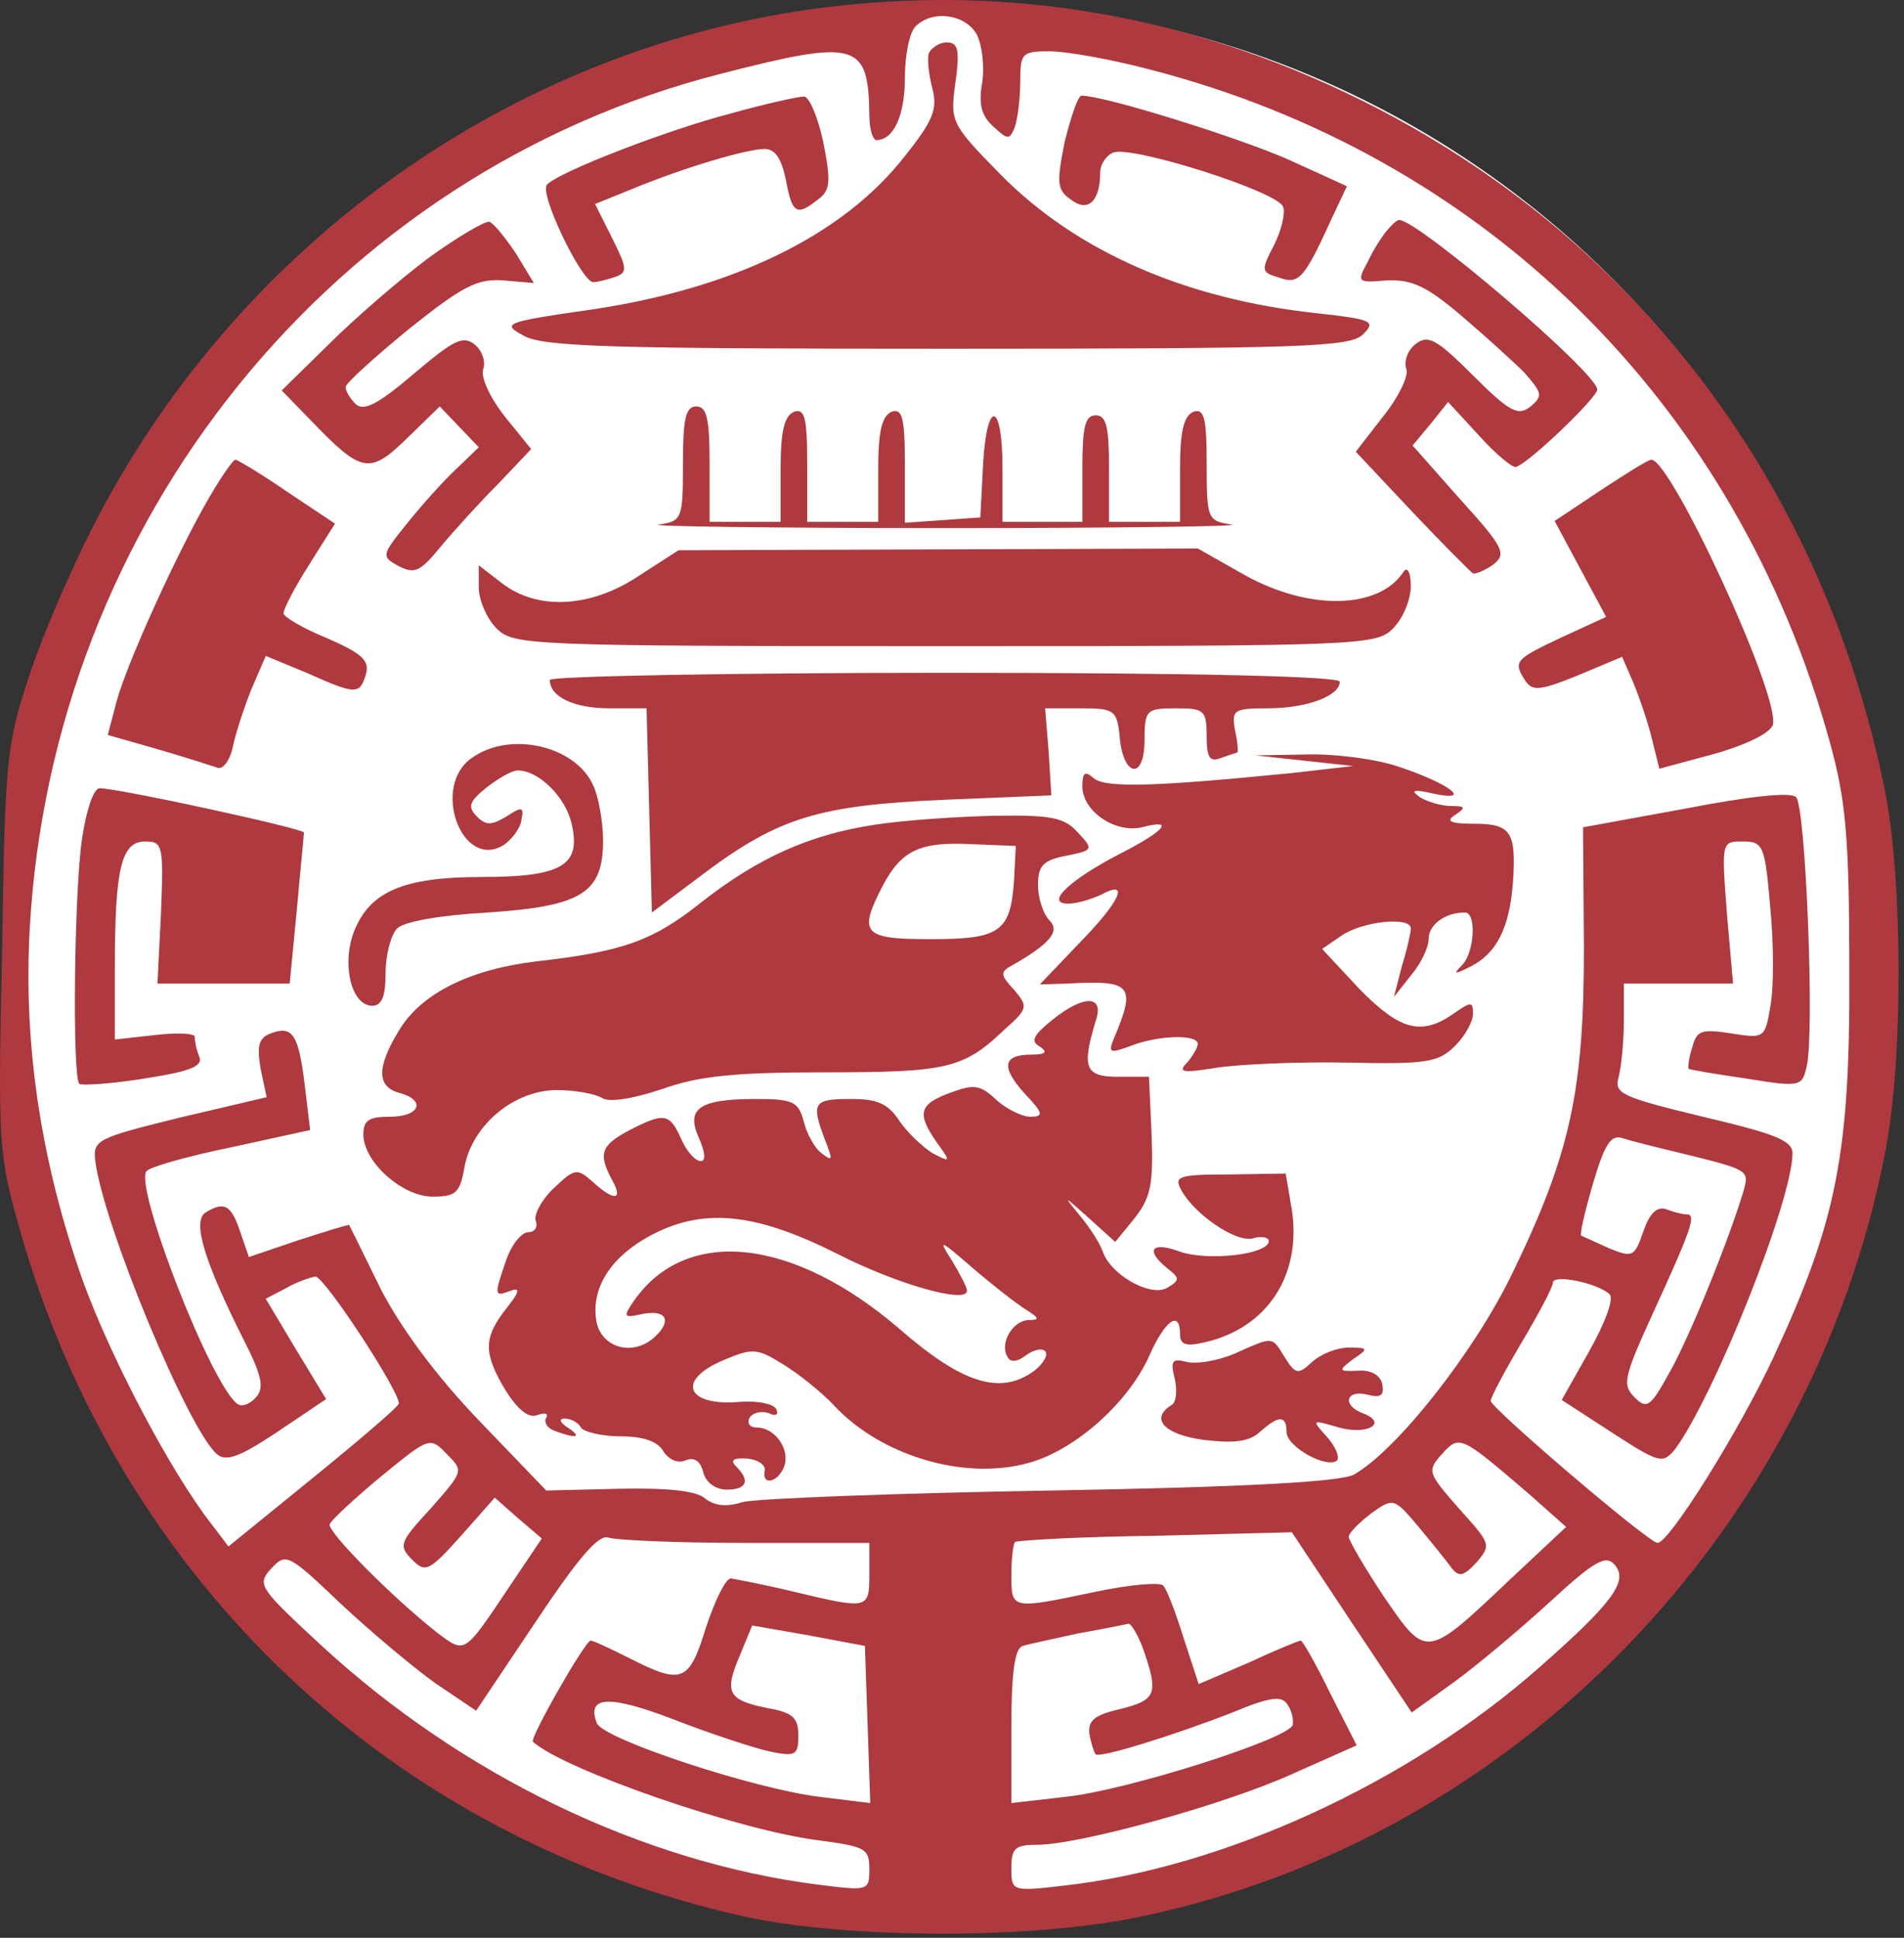 <?xml version="1.0" encoding="UTF-8"?> <svg xmlns="http://www.w3.org/2000/svg" width="286" height="291" viewBox="0 0 286 291" fill="none"><rect x="0" y="0" width="286" height="291" fill="#333333" stroke="none"/><ellipse cx="142.596" cy="145.193" rx="142.214" ry="144.807" fill="white"></ellipse><path d="M119.653 1.703C74.72 8.77 34.986 37.837 13.92 79.17C10.586 85.703 6.186 95.837 4.32 101.703C0.986 111.703 0.72 114.37 0.32 142.77C-0.347 172.37 -0.214 173.436 3.12 185.17C18.186 237.57 58.986 276.103 111.92 287.836C127.386 291.17 154.853 291.303 171.253 287.836C227.386 276.236 272.32 229.97 283.253 172.636C285.92 158.77 285.786 131.836 283.12 118.636C273.786 72.636 245.653 35.57 204.72 15.17C177.653 1.703 149.12 -2.83 119.653 1.703ZM146.72 5.17C147.52 6.77 147.92 9.97 147.52 12.503C146.986 15.57 147.386 17.436 149.253 19.037C151.386 21.037 151.653 21.037 152.453 19.037C152.853 17.837 153.253 14.77 153.253 12.236C153.253 7.97 153.52 7.703 157.653 7.703C160.186 7.703 166.853 8.903 172.453 10.37C222.986 23.303 260.853 60.636 274.853 111.436C277.253 120.103 277.786 125.57 277.786 145.703C277.92 173.17 275.92 183.303 266.453 203.703C261.253 214.903 250.72 231.703 248.986 231.703C247.653 231.703 223.92 211.436 223.92 210.37C223.92 209.836 226.053 205.836 228.586 201.57C231.12 197.303 233.253 193.303 233.253 192.636C233.253 191.303 239.92 192.636 241.786 194.37C242.453 195.036 241.12 198.636 238.72 202.903L234.586 210.236L242.186 215.17C249.386 219.836 249.786 219.836 251.653 217.57C257.52 209.57 269.253 180.236 269.253 173.17C269.253 171.303 266.586 170.236 255.786 167.703C243.653 164.77 242.453 164.236 243.12 161.836C243.52 160.236 243.92 156.503 243.92 153.303V147.703H252.053H260.32L259.386 137.036C258.586 126.37 258.586 126.37 261.786 126.37C264.853 126.37 265.12 126.903 265.92 136.37C266.453 141.836 266.453 148.503 265.92 151.17C265.12 155.97 264.986 155.97 259.92 155.17C255.52 154.503 254.853 154.77 254.186 157.303C253.653 158.903 253.52 160.37 253.653 160.503C253.786 160.636 257.653 161.303 262.32 161.97C270.453 163.303 270.72 163.17 271.386 160.103C272.586 155.303 271.253 121.17 269.786 119.703C268.986 118.903 262.72 119.57 253.12 121.436L237.786 124.236L237.92 142.37C237.92 163.703 235.92 173.17 227.253 191.036C221.653 202.77 209.92 217.703 203.386 221.436C201.386 222.503 188.053 223.303 157.92 223.836C134.453 224.236 113.653 225.036 111.52 225.57C109.12 226.37 107.253 226.103 105.92 225.036C104.586 223.836 100.186 223.436 92.986 223.57L82.053 223.836L72.053 213.436C65.52 206.636 60.32 199.57 57.253 193.703C54.72 188.503 52.586 184.236 52.453 183.97C52.453 183.836 48.986 184.903 44.853 186.236L37.386 188.77L36.053 184.903C34.72 180.903 33.653 180.37 30.853 182.103C28.853 183.436 30.72 189.436 36.453 200.903C39.253 206.37 39.786 208.37 38.453 209.836C37.653 210.77 36.453 211.303 35.786 210.903C31.92 208.636 19.92 177.703 22.053 175.836C22.72 175.17 28.453 173.57 34.986 172.236L46.586 169.703L45.786 163.036C44.853 155.303 43.92 153.97 40.72 155.17C38.853 155.836 38.586 157.036 39.12 160.37L40.053 164.77L26.986 167.836C14.586 170.903 13.92 171.17 14.32 174.37C15.52 183.97 28.32 214.77 32.586 218.37C33.92 219.57 36.053 218.77 41.653 215.036L48.986 210.103L44.453 202.636L39.92 195.036L42.986 193.436C44.586 192.503 46.586 191.836 47.386 191.703C48.72 191.703 59.92 208.77 59.92 210.77C59.92 211.17 54.186 216.103 47.12 221.836L34.32 232.236L31.786 228.903C25.653 221.036 16.72 204.103 12.453 192.37C6.186 174.636 3.52 157.17 4.453 139.703C7.786 78.237 50.053 25.836 108.453 11.036C128.72 5.836 130.453 6.37 130.586 17.303C130.586 19.436 131.12 21.037 131.653 21.037C134.186 21.037 135.92 17.436 135.92 11.703C135.92 8.37 136.586 4.903 137.52 3.97C140.053 1.436 144.986 2.103 146.72 5.17ZM251.92 173.036C262.853 175.703 262.72 175.703 261.92 178.77C259.786 185.97 253.92 200.503 250.853 205.97C247.92 211.303 247.386 211.703 245.52 209.836C243.653 207.97 243.92 206.77 248.186 197.436C254.053 184.636 254.853 182.37 253.386 182.37C252.72 182.37 251.253 181.97 250.186 181.57C248.853 181.17 247.786 182.236 246.853 184.903C245.52 188.77 245.253 188.903 241.653 187.436C239.653 186.503 237.786 185.703 237.52 185.57C237.253 185.436 238.053 181.97 239.253 177.836C240.986 171.97 241.92 170.37 243.653 170.903C244.853 171.303 248.586 172.236 251.92 173.036ZM64.72 226.503C60.053 231.57 59.786 232.103 61.92 234.236C63.92 236.236 64.453 235.97 69.253 230.636L74.32 224.903L77.786 227.97L81.386 231.036L76.453 238.37C69.653 248.503 69.92 248.37 65.653 245.17C58.853 239.836 49.12 229.97 49.52 228.903C49.786 228.236 53.253 225.036 57.253 221.703C64.453 215.836 64.586 215.703 67.12 218.37C69.653 220.903 69.653 220.903 64.72 226.503ZM229.386 224.103L235.253 229.303L226.986 237.036C214.186 249.17 214.32 249.17 207.92 239.836C204.986 235.436 202.586 231.303 202.586 230.77C202.586 230.236 204.186 228.636 205.92 227.303C209.253 224.903 209.386 224.903 212.986 229.17C214.986 231.57 217.253 234.37 217.92 235.303C219.12 236.903 219.786 236.77 221.786 234.636C224.053 231.97 223.92 231.836 219.12 226.503C214.453 221.17 214.32 220.903 216.586 218.37C219.253 215.436 219.386 215.57 229.386 224.103ZM112.053 231.703H130.586V236.37C130.586 241.703 130.453 241.703 119.253 239.036C114.853 237.97 110.586 237.17 109.786 237.036C108.986 237.036 107.386 240.37 106.053 244.37C103.52 252.636 102.453 253.036 94.586 249.036C91.653 247.57 89.12 246.37 88.72 246.37C87.92 246.37 79.52 261.036 80.053 261.57C84.853 265.836 111.12 274.903 122.986 276.37C129.92 277.303 130.586 277.57 130.586 280.636C130.586 283.97 130.453 283.97 122.986 283.036C96.586 279.703 69.386 266.636 48.053 246.903C38.853 238.37 38.586 237.97 40.72 235.57C42.986 233.17 43.253 233.303 51.12 240.77C55.653 245.036 62.053 250.37 65.386 252.77L71.52 256.903L80.453 243.57C86.853 233.97 89.92 230.37 91.386 230.903C92.586 231.303 101.786 231.703 112.053 231.703ZM202.986 243.57L212.053 257.17L218.186 252.77C221.52 250.37 228.053 244.903 232.586 240.77C239.653 234.236 241.253 233.436 242.586 235.036C244.586 237.436 242.32 240.636 231.253 250.37C211.653 267.703 183.786 280.503 159.786 283.17C151.92 284.103 151.92 283.97 151.92 280.503C151.92 277.57 152.453 277.036 155.786 277.036C162.053 277.036 183.92 271.036 194.186 266.37L203.786 262.103L199.786 254.236C197.653 249.836 195.653 246.37 195.386 246.37C195.12 246.37 191.52 247.836 187.52 249.703L180.053 252.903L177.786 245.97C176.586 242.103 175.253 238.636 174.72 238.103C174.186 237.57 169.653 237.97 164.586 239.036C151.92 241.703 151.92 241.703 151.92 236.636C151.92 234.103 152.186 231.836 152.453 231.57C152.853 231.303 162.32 230.77 173.52 230.636L194.053 230.103L202.986 243.57ZM130.32 258.903L130.72 270.77L123.12 269.836C113.253 268.636 90.586 261.17 89.653 258.77C88.053 254.636 91.52 254.503 101.253 258.236C106.72 260.37 113.253 262.503 115.653 263.036C119.52 263.836 119.92 263.57 119.92 260.636C119.92 257.97 119.12 257.17 115.253 256.503C109.386 255.303 108.72 254.236 111.12 248.636L112.986 244.103L121.386 245.57L129.92 247.17L130.32 258.903ZM171.786 247.836C174.053 254.37 173.653 255.303 168.32 256.636C164.32 257.57 163.386 258.37 163.653 260.503C163.92 261.836 164.32 263.17 164.586 263.436C165.12 264.103 176.586 260.503 185.12 257.17C190.853 254.77 192.586 254.636 193.386 255.97C194.053 256.903 194.32 258.236 194.186 259.036C193.52 261.17 169.12 268.903 160.053 269.836L151.92 270.77V259.17C151.92 251.036 152.453 247.436 153.653 247.17C154.453 246.903 158.32 246.103 161.92 245.303C165.653 244.636 168.986 243.97 169.52 243.836C169.92 243.836 170.986 245.57 171.786 247.836Z" fill="#AE393F"></path><path d="M139.521 7.971C139.254 8.904 139.521 11.304 140.054 13.304C140.854 16.371 140.187 18.104 135.921 23.438C126.587 35.438 109.787 43.571 87.787 46.638C75.787 48.371 75.388 48.638 78.588 50.371C81.388 52.104 91.921 52.371 142.187 52.371C196.054 52.371 202.721 52.104 204.721 50.238C206.721 48.238 206.187 47.971 197.787 47.038C177.921 44.904 161.654 37.704 150.321 26.238C142.721 18.504 142.721 18.238 143.521 12.371C144.187 7.438 143.921 6.371 142.187 6.371C141.121 6.371 139.921 7.171 139.521 7.971Z" fill="#AE393F"></path><path d="M109.786 17.038C100.453 19.438 84.186 25.704 82.186 27.704C80.853 28.904 87.386 42.371 89.119 42.371C89.786 42.371 91.253 41.971 92.453 41.571C94.319 40.904 94.186 40.238 91.919 35.704L89.386 30.638L94.986 28.371C102.719 25.171 112.186 22.371 114.853 22.371C116.453 22.371 117.386 23.838 118.053 27.038C118.986 32.104 119.653 32.504 122.853 29.971C124.719 28.638 124.853 27.304 123.653 21.304C122.853 17.571 121.519 14.371 120.719 14.504C119.919 14.504 114.986 15.571 109.786 17.038Z" fill="#AE393F"></path><path d="M159.921 21.304C158.721 27.437 158.721 28.504 160.855 29.97C163.388 31.97 165.255 30.237 165.255 25.97C165.255 24.637 166.188 23.304 167.255 22.904C170.055 21.837 191.921 28.77 192.721 31.037C193.121 31.97 192.455 34.637 191.388 36.77C189.388 40.637 189.388 40.904 192.188 41.704C195.121 42.77 195.921 41.837 200.055 32.77L202.321 27.97L193.255 23.837C185.521 20.504 165.921 14.37 162.455 14.37C161.921 14.37 160.855 17.57 159.921 21.304Z" fill="#AE393F"></path><path d="M64.32 38.77C60.054 41.97 53.254 47.837 49.387 51.704L42.32 58.637L46.854 63.304C54.32 71.037 55.52 71.304 61.12 65.837L66.054 61.037L68.987 64.104L71.92 67.17L68.454 70.504C66.587 72.237 63.254 75.97 61.12 78.637C57.254 83.437 57.254 83.57 59.92 85.037C62.32 86.237 63.12 85.837 66.187 82.104C68.187 79.704 72.054 75.437 74.854 72.637L79.787 67.437L75.787 62.504C73.52 59.57 72.187 56.637 72.587 55.437C72.987 54.37 72.454 52.637 71.254 51.704C69.52 50.37 68.187 51.037 62.187 56.104C56.72 60.77 54.587 61.837 53.387 60.637C52.587 59.837 51.92 58.77 51.92 58.104C51.92 57.57 56.187 53.704 61.387 49.437C69.387 43.037 71.654 41.837 75.52 42.104L80.187 42.504L77.52 38.104C75.92 35.704 74.187 33.57 73.52 33.304C72.854 33.17 68.72 35.57 64.32 38.77Z" fill="#AE393F"></path><path d="M208.319 34.638C207.519 35.571 206.186 37.705 205.386 39.438C203.786 42.371 203.919 42.505 208.319 42.105C212.052 41.971 214.186 42.905 219.386 47.305C222.986 50.371 227.252 54.238 228.986 55.971C231.652 59.038 231.786 59.438 229.919 61.038C228.052 62.505 226.852 61.971 221.252 56.371C215.652 50.771 214.452 50.238 212.586 51.705C211.386 52.638 210.852 54.371 211.252 55.438C211.652 56.371 210.052 59.705 207.786 62.505L203.652 67.838L212.052 76.771C216.719 81.705 220.852 85.838 221.252 86.105C221.652 86.238 222.986 85.705 224.319 84.771C226.319 83.171 225.919 82.238 219.386 75.038L212.186 66.905L214.852 63.705L217.519 60.371L222.186 65.438C224.719 68.238 227.252 70.371 227.786 70.105C229.919 69.305 239.919 59.705 239.919 58.505C239.919 55.971 212.986 33.038 210.186 33.038C209.786 33.038 208.986 33.838 208.319 34.638Z" fill="#AE393F"></path><path d="M102.588 69.571C102.588 77.971 102.455 78.238 98.988 78.771C96.855 79.038 116.321 79.305 141.921 79.305C167.655 79.305 186.988 79.038 184.988 78.771C181.388 78.238 181.255 77.971 181.255 69.705C181.255 62.638 180.855 61.305 179.255 61.838C177.788 62.505 177.255 64.771 177.255 70.505V78.371H171.921H166.588V70.371C166.588 64.105 166.188 62.371 164.588 62.371C162.988 62.371 162.588 64.105 162.588 70.371V78.371H156.588H150.588V70.371C150.588 60.105 148.188 59.838 147.655 69.971L147.255 77.705L141.655 78.105L135.921 78.505V69.838C135.921 62.638 135.521 61.305 133.921 61.838C132.455 62.505 131.921 64.771 131.921 70.505V78.371H126.588H121.255V69.705C121.255 62.638 120.855 61.305 119.255 61.838C117.788 62.505 117.255 64.771 117.255 70.505V78.371H111.921H106.588V69.705C106.588 62.905 106.188 61.038 104.588 61.038C102.988 61.038 102.588 62.905 102.588 69.571Z" fill="#AE393F"></path><path d="M31.387 74.771C26.721 82.771 19.121 99.438 17.521 105.305L16.188 110.371L23.654 112.505C27.788 113.705 31.921 115.038 32.721 115.305C33.521 115.571 34.587 114.105 34.987 112.105C35.388 110.105 36.721 106.105 37.788 103.438L39.921 98.505L46.054 101.038C53.521 104.371 54.054 104.371 54.987 101.171C55.521 99.171 54.321 98.105 49.121 95.838C45.521 94.371 42.587 92.638 42.587 92.105C42.587 91.438 44.321 88.105 46.454 84.771L50.321 78.638L43.121 73.838C39.254 71.171 35.654 69.038 35.388 69.038C34.987 69.038 33.254 71.571 31.387 74.771Z" fill="#AE393F"></path><path d="M240.321 73.704L233.521 78.237L237.387 85.438L241.254 92.638L234.587 95.704C227.521 99.037 227.254 99.304 229.121 102.237C230.187 103.837 231.387 103.704 236.987 101.437L243.654 98.638L244.987 101.704C245.787 103.437 247.121 107.171 247.921 110.104L249.254 115.438L257.654 113.171C262.721 111.704 266.054 109.971 266.321 108.771C267.254 104.104 250.987 69.037 248.054 69.037C247.521 69.037 244.187 71.171 240.321 73.704Z" fill="#AE393F"></path><path d="M95.918 86.502C88.718 91.302 80.718 91.702 75.385 87.569L71.918 84.902V88.235C71.918 90.102 73.118 92.902 74.585 94.368C77.118 96.902 78.985 97.035 141.918 97.035C204.851 97.035 206.718 96.902 209.251 94.368C210.718 92.902 211.918 90.102 211.918 87.969C211.918 85.969 211.385 85.035 210.851 85.835C207.118 91.569 196.585 91.702 186.985 86.368L179.918 82.368L140.985 82.502L101.918 82.635L95.918 86.502Z" fill="#AE393F"></path><path d="M82.586 102.102C82.586 104.635 86.186 106.368 91.519 106.368H97.119L97.519 121.702L97.919 137.035L105.919 131.035C116.986 122.768 123.119 120.902 141.919 120.102L157.919 119.435L157.519 112.902L156.986 106.368H162.319C167.386 106.368 167.786 106.635 168.186 110.635C168.719 116.768 171.919 117.168 171.919 111.168C171.919 106.635 172.186 106.368 176.586 106.368C180.853 106.368 181.253 106.635 181.253 110.502C181.253 113.702 181.653 114.502 183.386 113.835C184.586 113.435 185.653 113.035 185.786 113.035C186.053 113.035 185.919 111.568 185.519 109.702C184.986 106.635 185.253 106.368 190.453 106.368C196.319 106.368 201.253 104.502 201.253 102.368C201.253 101.568 179.119 101.035 141.919 101.035C109.253 101.035 82.586 101.568 82.586 102.102Z" fill="#AE393F"></path><path d="M70.852 113.835C64.719 118.102 69.385 130.768 75.652 126.902C76.852 126.102 78.186 124.368 78.319 123.168C78.719 121.168 78.452 121.035 76.052 122.635C73.785 123.968 72.986 123.968 71.652 122.635C70.186 121.168 70.452 120.368 73.119 118.235C74.852 116.902 76.852 115.702 77.785 115.702C80.986 115.702 85.119 119.835 85.919 123.968C87.252 129.968 84.319 131.702 72.319 131.702C60.719 131.702 55.652 133.835 53.252 139.702C51.252 144.635 52.719 151.035 55.919 151.035C57.386 151.035 57.919 149.568 57.919 146.102C57.919 143.435 58.719 140.368 59.652 139.435C60.719 138.368 66.186 137.435 73.252 137.035C87.385 136.102 90.585 134.102 90.585 126.235C90.585 123.435 89.919 119.702 89.119 117.968C86.452 111.968 76.585 109.702 70.852 113.835Z" fill="#AE393F"></path><path d="M195.921 114.236L203.254 115.036L193.921 116.102C173.787 118.102 166.187 118.369 164.321 116.902C162.987 115.702 162.587 115.969 162.587 118.102C162.587 121.836 167.521 125.169 171.521 124.236C176.587 122.902 174.987 124.769 168.187 128.236C160.721 132.102 156.854 135.702 160.454 135.702C161.787 135.702 163.921 135.036 165.387 134.369C169.787 131.969 168.321 135.302 162.054 141.702L156.188 147.836L160.454 147.702C170.054 147.169 170.721 147.969 167.254 156.102C166.454 158.102 166.721 158.236 169.921 157.036C174.054 155.436 179.921 155.302 179.921 156.769C179.921 157.302 179.121 158.636 178.321 159.569C176.854 161.036 177.654 161.169 182.587 160.369C185.921 159.836 194.721 159.436 202.187 159.569C214.321 159.836 216.054 159.569 218.587 157.036C220.054 155.569 221.254 153.436 221.254 152.236C221.254 150.369 220.987 150.369 218.321 152.236C213.521 155.569 210.321 154.769 204.187 148.502L198.587 142.502L201.521 140.502C204.587 138.369 211.921 137.569 211.921 139.436C211.921 139.969 211.387 142.502 210.587 145.036L209.387 149.702L211.921 146.502C213.387 144.769 214.587 142.369 214.587 141.036C214.587 138.902 216.987 137.036 220.054 137.036C221.787 137.036 221.521 142.902 219.654 144.902C218.187 146.369 218.454 146.369 220.854 145.169C224.854 143.169 226.721 139.302 227.254 132.636C227.787 124.902 226.987 123.702 221.387 123.702C217.787 123.702 217.121 123.302 218.587 122.369C220.187 121.302 220.187 121.036 217.921 121.036C216.454 121.036 214.321 120.369 213.254 119.702C211.787 118.636 212.321 118.502 215.254 119.169C221.387 120.502 217.787 117.702 210.187 115.169C206.721 113.969 200.454 113.169 196.187 113.302L188.587 113.436L195.921 114.236Z" fill="#AE393F"></path><path d="M12.318 125.971C11.118 134.238 10.852 161.838 11.918 162.771C12.318 163.038 16.718 162.771 21.652 161.971C28.585 160.904 30.585 160.104 29.918 158.638C29.518 157.704 29.252 156.371 29.252 155.704C29.252 155.171 26.585 155.038 23.252 155.438L17.252 156.104V145.438C17.252 130.504 18.185 126.371 21.785 126.371C24.452 126.371 24.585 126.904 24.185 137.038L23.652 147.704H33.652H43.518L44.585 136.638C45.118 130.638 45.652 125.438 45.652 125.038C45.918 124.504 18.452 118.504 14.985 118.371C14.052 118.371 12.985 121.571 12.318 125.971Z" fill="#AE393F"></path><path d="M131.519 123.836C121.653 125.303 113.919 128.77 105.253 135.57C98.053 141.303 93.519 142.903 80.586 144.37C70.586 145.57 63.253 149.17 59.919 154.77C56.586 160.236 56.586 163.17 59.919 164.103C64.053 165.17 63.119 167.703 58.586 167.703C55.386 167.703 54.586 168.236 54.586 170.37C54.586 174.503 60.453 179.703 64.986 179.703C68.453 179.703 69.119 179.17 69.786 175.17C70.986 168.903 77.253 163.703 83.653 163.703C86.319 163.703 89.386 164.236 90.453 164.903C91.519 165.57 94.986 165.036 99.386 163.57C104.986 161.57 110.319 161.036 123.919 161.036C142.186 161.036 144.719 160.503 150.853 154.636C154.453 151.436 154.453 151.17 152.319 148.636C150.319 146.503 150.186 145.97 151.919 145.036C157.786 141.703 159.253 139.836 157.653 138.236C156.719 137.303 155.919 134.903 155.919 132.903C155.919 129.97 156.719 129.17 160.186 128.503C164.186 127.703 164.319 127.57 161.919 125.036C159.919 122.77 157.919 122.37 149.386 122.503C143.786 122.636 135.786 123.17 131.519 123.836ZM152.319 132.236C151.786 139.97 150.186 141.036 139.786 141.036C129.653 141.036 128.853 140.236 132.586 133.036C135.386 127.703 138.186 126.37 145.919 126.77L152.586 127.036L152.319 132.236Z" fill="#AE393F"></path><path d="M158.054 153.17C155.254 155.436 154.721 156.37 156.188 157.17C157.388 157.97 157.121 158.37 154.988 158.37C150.588 158.37 150.321 160.236 153.921 164.236C156.721 167.17 156.854 167.703 154.721 167.703C153.521 167.703 151.121 166.503 149.654 165.17C147.254 162.903 146.321 162.77 142.721 164.103C138.054 165.836 137.654 167.17 140.721 171.57C142.854 174.503 142.854 174.636 140.054 173.17C138.588 172.236 136.321 170.103 135.121 168.37C133.388 165.703 131.788 165.036 127.788 165.036C122.188 165.036 121.788 165.57 123.921 171.17C125.121 174.236 125.121 174.503 123.388 173.17C122.321 172.37 121.121 170.103 120.721 168.37C119.921 165.436 119.121 165.036 113.521 165.036C104.988 165.036 102.988 166.503 104.988 170.903C105.921 173.036 106.054 174.37 105.254 174.37C104.454 174.37 103.121 172.903 102.321 171.036C100.588 167.17 99.788 167.036 94.588 169.703C90.321 171.97 89.788 173.17 91.921 177.17C93.654 180.236 92.321 180.503 88.988 177.436C86.721 175.436 86.321 175.436 83.254 178.37C81.388 180.103 80.188 182.37 80.454 183.303C80.854 184.236 80.321 185.036 79.388 185.036C78.321 185.036 76.854 186.903 76.054 189.17C74.188 194.636 74.188 194.77 76.721 193.836C78.188 193.303 78.054 193.97 76.054 196.503C72.588 200.903 72.588 203.17 75.921 208.77C77.788 211.703 79.388 213.036 80.721 212.503C81.788 212.103 82.454 212.236 82.054 212.903C81.654 213.57 82.188 214.503 83.388 214.903C86.588 216.103 87.521 215.836 85.254 214.37C84.054 213.57 83.921 213.036 84.854 213.036C85.654 213.036 86.854 213.57 87.254 214.37C87.654 215.036 90.454 215.703 93.254 215.703C96.721 215.703 98.854 216.503 99.654 217.97C100.454 219.17 101.788 219.836 102.988 219.303C104.321 218.77 105.254 219.436 105.654 221.17C106.054 222.636 107.521 223.703 109.121 223.703C112.188 223.703 112.721 222.37 110.588 220.236C109.654 219.303 110.054 218.903 112.188 219.036C113.921 219.17 115.121 220.103 114.854 220.903C114.454 223.17 116.854 222.636 117.788 220.236C118.721 217.703 116.454 214.37 113.654 214.37C112.588 214.37 112.188 213.703 112.588 212.903C113.121 212.103 114.454 211.836 115.521 212.236C116.588 212.77 116.988 212.37 116.588 211.57C116.054 210.77 113.788 210.37 111.388 210.503C103.121 211.303 101.388 207.303 108.721 204.236C113.121 202.37 113.788 202.503 117.654 204.903C120.054 206.37 123.521 209.17 125.254 211.036C132.321 218.636 144.854 222.37 154.454 219.703C161.388 217.836 169.388 210.77 172.588 203.703C174.988 198.236 177.254 196.636 177.254 200.37C177.254 201.97 178.188 202.236 180.988 201.57C190.321 199.436 195.521 191.57 194.054 181.703L193.121 176.236L184.721 176.37C177.121 176.37 176.321 176.636 177.388 178.636C179.388 182.37 185.654 186.636 188.188 185.97C189.521 185.57 190.588 185.836 190.588 186.37C190.588 188.37 181.521 189.436 177.254 187.97C172.988 186.37 171.921 187.703 175.388 190.503C177.254 191.97 177.254 192.236 175.254 193.436C172.721 194.77 166.854 191.436 165.654 187.97C165.254 186.77 163.654 184.236 162.054 182.37C159.654 179.436 159.788 179.57 163.388 182.77L167.521 186.503L170.454 182.903C172.854 179.836 173.254 177.836 172.988 170.503L172.588 161.703H167.921C162.988 161.703 162.454 160.37 164.588 153.303C165.921 149.436 162.854 149.303 158.054 153.17ZM125.921 188.37C134.854 192.903 145.254 195.836 145.254 193.836C145.254 193.303 144.188 191.303 142.988 189.303C140.854 185.97 141.121 186.103 146.054 190.37C148.988 192.903 152.588 195.703 154.054 196.636C156.188 197.97 156.188 198.236 154.454 198.236C152.054 198.37 150.054 201.836 151.388 203.836C151.788 204.636 152.854 204.503 154.054 203.57C155.121 202.77 156.454 202.37 156.988 202.903C157.521 203.436 156.721 204.77 155.388 205.836C150.321 209.57 144.588 207.836 135.121 199.57C119.121 185.836 103.121 184.103 95.254 195.303C93.521 197.836 93.654 197.97 96.588 197.303C100.321 196.636 100.988 198.503 98.054 201.036C94.588 203.836 89.921 202.103 89.521 197.97C88.854 192.77 92.454 187.97 98.988 184.903C106.454 181.436 114.054 182.37 125.921 188.37Z" fill="#AE393F"></path><path d="M185.386 203.304C182.853 204.371 179.653 204.904 178.186 204.504C176.053 203.971 175.786 204.371 176.453 207.038C176.853 208.771 176.72 210.638 175.92 211.038C172.72 213.038 174.853 215.438 180.853 216.238C185.386 216.771 187.653 216.504 189.253 215.038C192.053 212.504 193.253 212.504 193.253 215.038C193.253 217.304 199.386 220.638 200.853 219.304C201.253 218.771 200.586 217.171 199.253 215.704C196.986 213.171 196.986 213.171 201.12 214.371C205.386 215.571 208.586 213.704 204.72 212.238C201.52 211.038 202.186 208.638 205.386 209.438C207.386 209.971 207.92 209.571 207.653 207.971C207.386 206.504 205.92 205.704 204.053 205.838C200.986 205.971 200.986 205.838 203.253 204.104C205.653 202.504 205.52 202.371 202.586 202.371C200.853 202.371 198.453 203.304 197.12 204.504C194.986 206.504 194.586 206.371 192.986 203.838C190.986 200.638 191.386 200.638 185.386 203.304Z" fill="#AE393F"></path></svg> 